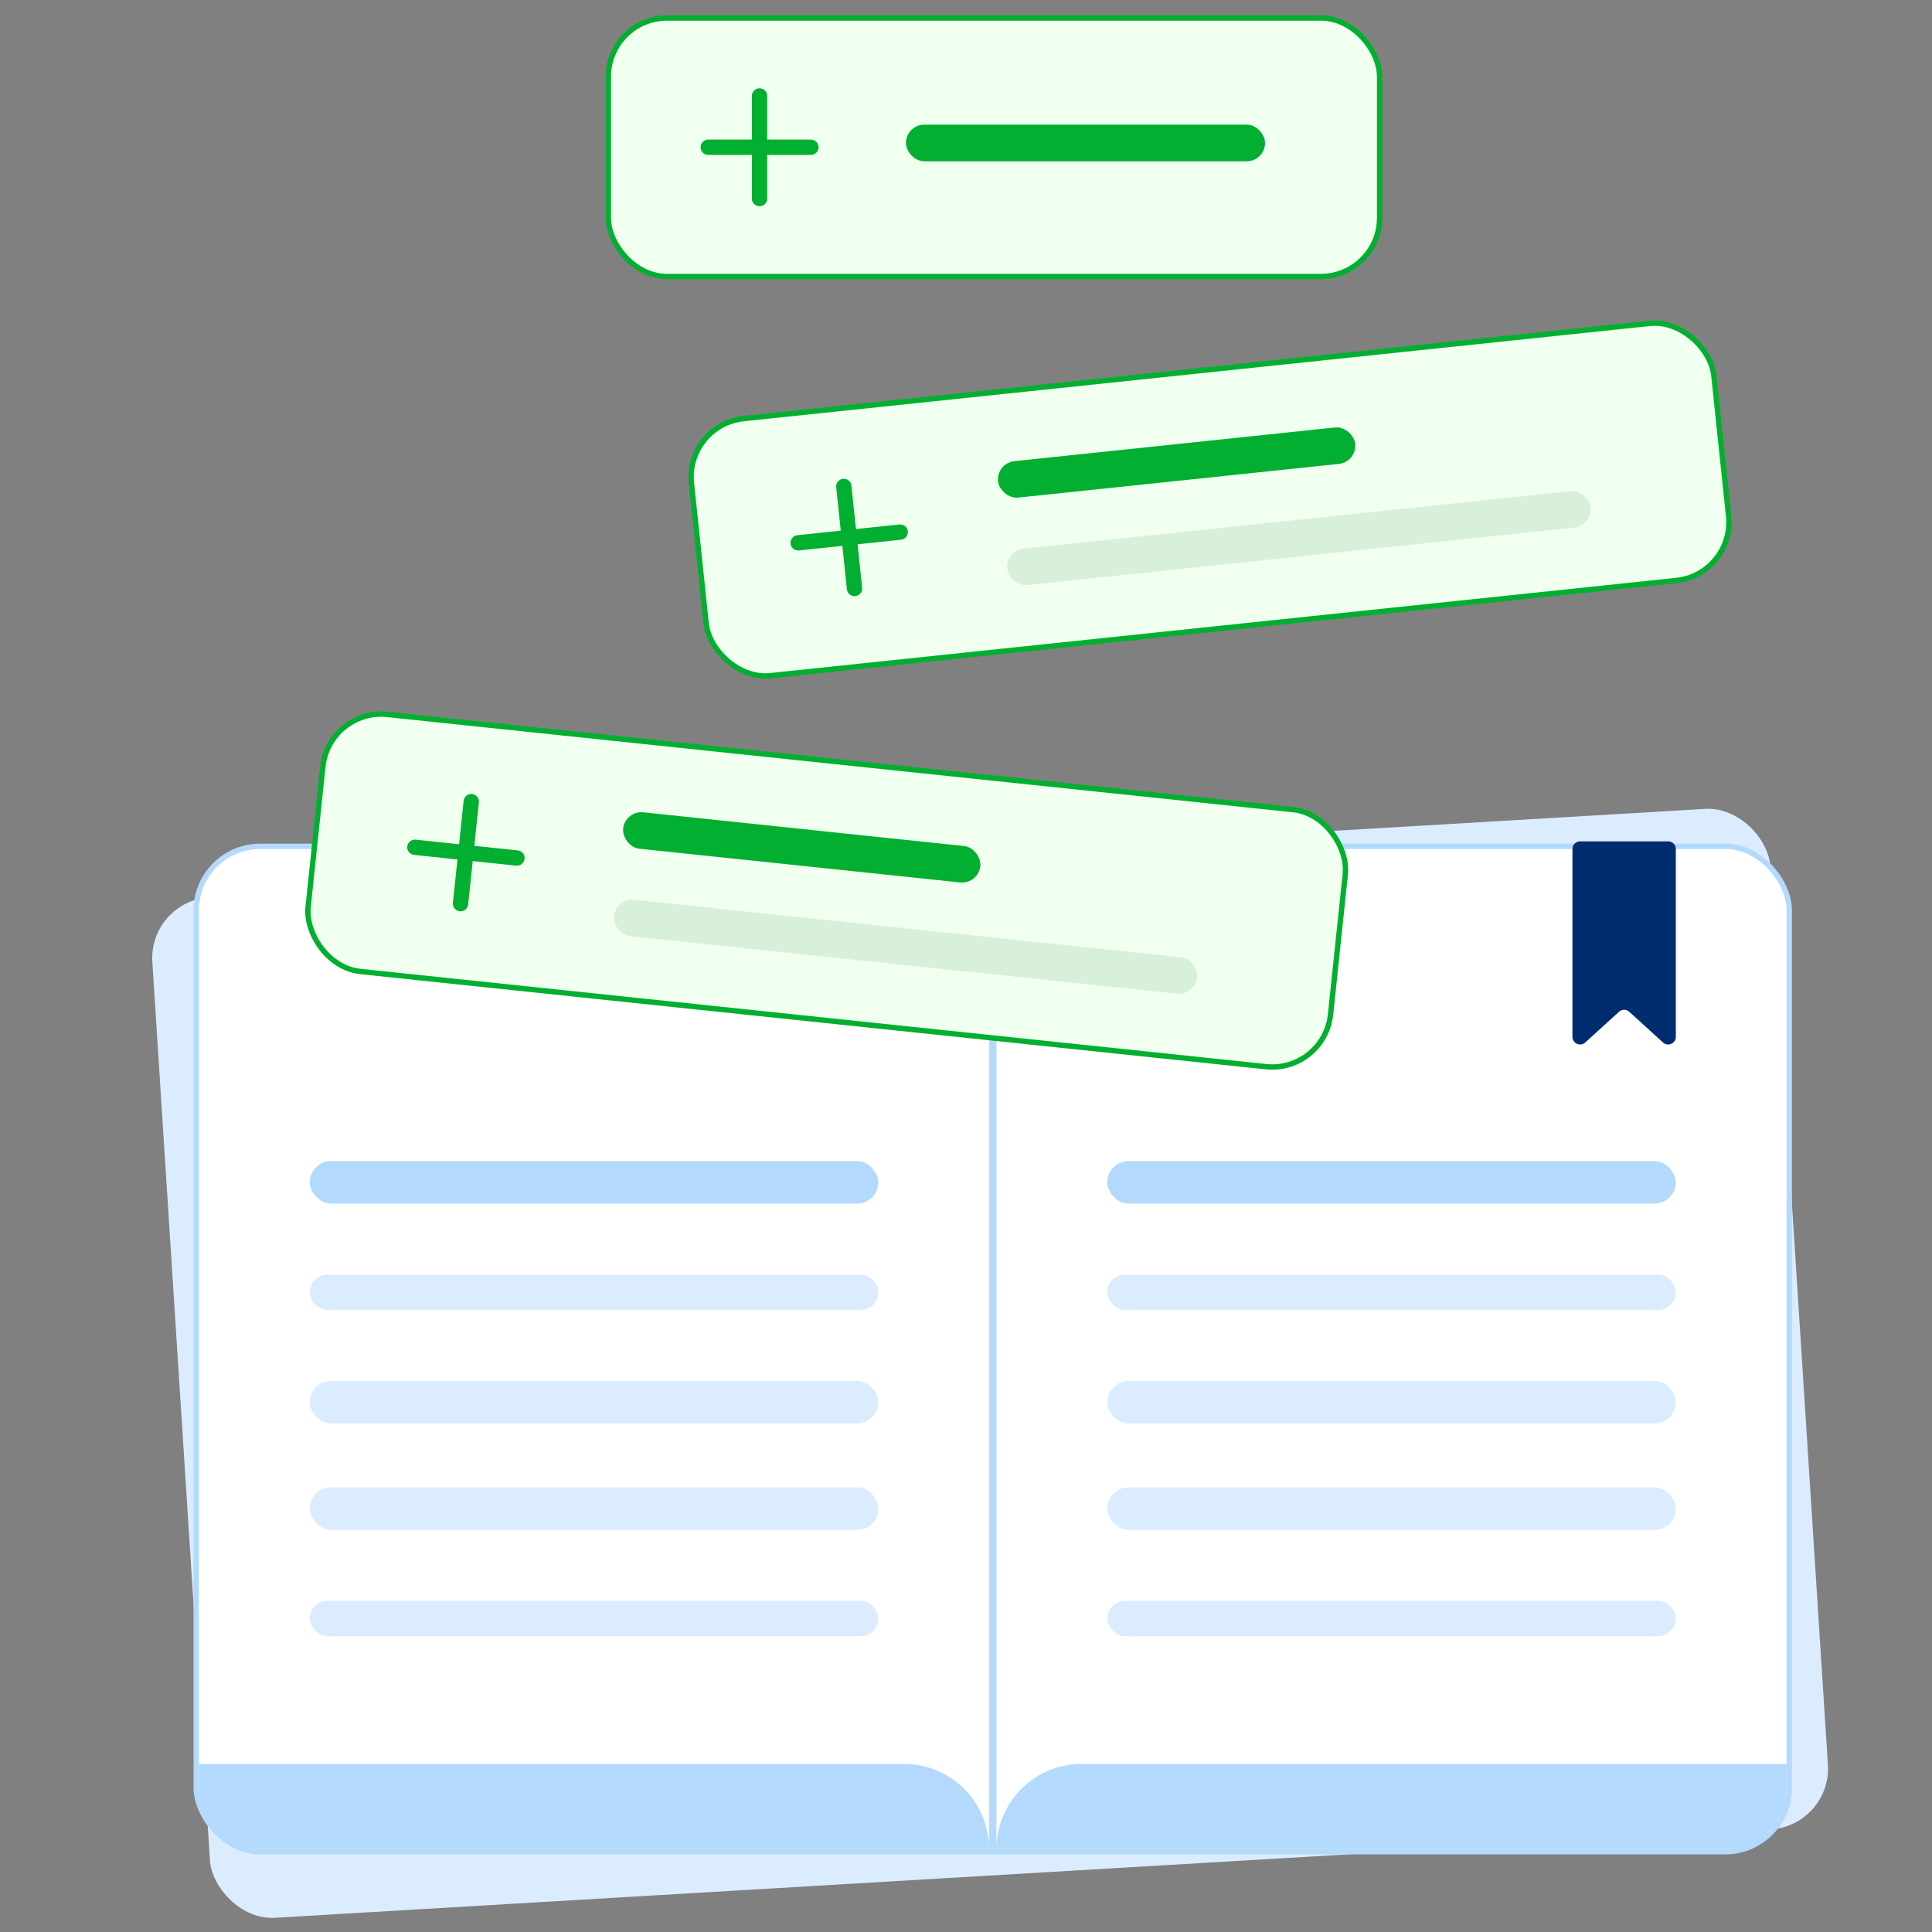 <svg xmlns="http://www.w3.org/2000/svg" width="252" height="252" fill="none"><rect width="100%" height="100%" fill="#808080" stroke="none"/><rect width="100.598" height="33.716" x="79.35" y="2.35" fill="#F1FFF0" stroke="#03AF30" stroke-width=".7" rx="7.65"/><path stroke="#03AF30" stroke-linecap="round" stroke-linejoin="round" stroke-width="2" d="M99.07 12.516V25.9m-6.687-6.693h13.384"/><rect width="46.844" height="4.78" x="118.164" y="16.258" fill="#03AF30" rx="2.39"/><rect width="134.096" height="33.716" x="89.385" y="55.401" fill="#F1FFF0" stroke="#03AF30" stroke-width=".7" rx="7.65" transform="rotate(-6 89.385 55.401)"/><path stroke="#03AF30" stroke-linecap="round" stroke-linejoin="round" stroke-width="2" d="m110.062 63.45 1.4 13.31m-7.353-5.955 13.311-1.4"/><rect width="46.844" height="4.78" x="129.93" y="60.402" fill="#03AF30" rx="2.39" transform="rotate(-6 129.93 60.402)"/><rect width="76.48" height="4.78" x="131.133" y="71.809" fill="#D8F0DA" rx="2.39" transform="rotate(-6 131.133 71.809)"/><rect width="211.461" height="133.374" fill="#DBECFF" rx="8" transform="matrix(.998 -.059 .064 .998 19.36 117.512)"/><rect width="207.788" height="131.136" x="25.595" y="110.392" fill="#fff" stroke="#B3DAFC" stroke-width=".7" rx="8.35"/><path fill="#B3DAFC" d="M25.945 230.078h91.962c6.131 0 11.101 4.97 11.101 11.101H33.945a8 8 0 0 1-8-8zm207.094 0h-91.961c-6.131 0-11.101 4.97-11.101 11.101h95.062a8 8 0 0 0 8-8zm-104.031-118.41h.963v129.511h-.963z"/><path fill="#002C70" d="M205.102 135.234v-24.492a1 1 0 0 1 1-1h11.484a1 1 0 0 1 1 1v24.492c0 .868-1.03 1.324-1.672.739l-4.397-3.998a1 1 0 0 0-1.346 0l-4.397 3.998c-.642.585-1.672.129-1.672-.739"/><rect width="74.166" height="4.625" x="40.398" y="208.801" fill="#DBECFF" rx="2.313"/><rect width="74.166" height="5.55" x="40.398" y="194" fill="#DBECFF" rx="2.775"/><rect width="74.166" height="5.55" x="40.398" y="180.121" fill="#DBECFF" rx="2.775"/><rect width="74.166" height="4.625" x="40.398" y="166.246" fill="#DBECFF" rx="2.313"/><rect width="74.166" height="5.55" x="40.398" y="151.445" fill="#B3DAFC" rx="2.775"/><rect width="74.166" height="4.625" x="144.422" y="208.801" fill="#DBECFF" rx="2.313"/><rect width="74.166" height="5.55" x="144.422" y="180.121" fill="#DBECFF" rx="2.775"/><rect width="74.166" height="4.625" x="144.422" y="166.246" fill="#DBECFF" rx="2.313"/><rect width="74.166" height="5.55" x="144.422" y="194" fill="#DBECFF" rx="2.775"/><rect width="74.166" height="5.55" x="144.422" y="151.445" fill="#B3DAFC" rx="2.775"/><rect width="134.096" height="33.716" x="42.913" y="92.385" fill="#F1FFF0" stroke="#03AF30" stroke-width=".7" rx="7.65" transform="rotate(6 42.913 92.385)"/><g stroke="#03AF30" stroke-linecap="round" stroke-linejoin="round" stroke-width="2" clip-path="url(#a)"><path d="m61.469 104.559-1.4 13.31m-5.952-7.353 13.31 1.399"/></g><rect width="46.844" height="4.78" x="81.531" y="105.703" fill="#03AF30" rx="2.39" transform="rotate(6 81.531 105.703)"/><rect width="76.48" height="4.78" x="80.336" y="117.113" fill="#D8F0DA" rx="2.39" transform="rotate(6 80.336 117.113)"/><defs><clipPath id="a"><path fill="#fff" d="m50.563 98.606 22.818 2.398-2.398 22.818-22.819-2.398z"/></clipPath></defs></svg>